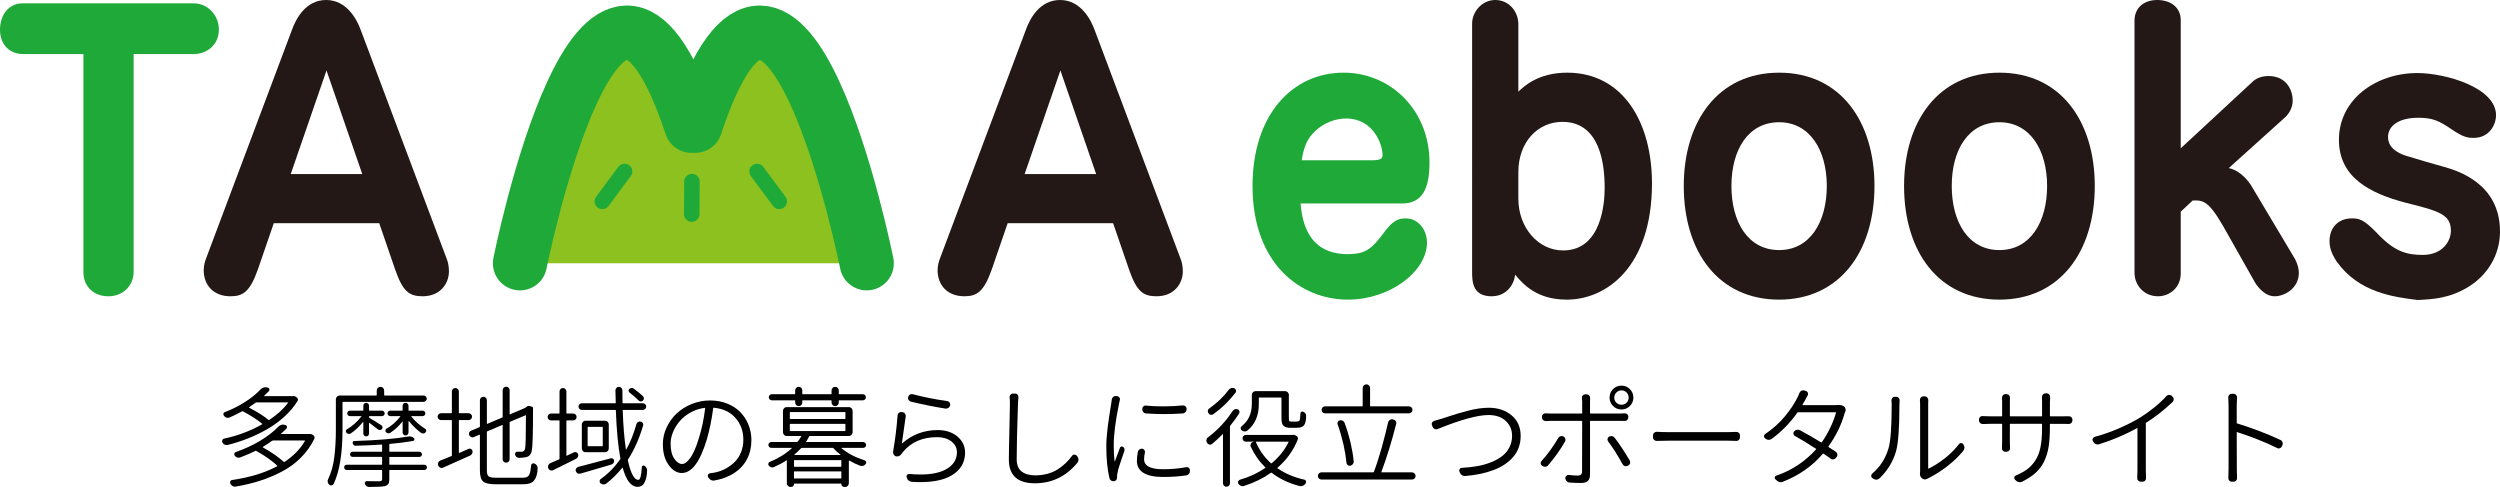 <?xml version="1.0" encoding="utf-8"?>
<!-- Generator: Adobe Illustrator 24.0.1, SVG Export Plug-In . SVG Version: 6.00 Build 0)  -->
<svg version="1.1" id="レイヤー_1" xmlns="http://www.w3.org/2000/svg" xmlns:xlink="http://www.w3.org/1999/xlink" x="0px"
	 y="0px" viewBox="0 0 350.525 68.275" style="enable-background:new 0 0 350.525 68.275;" xml:space="preserve">
<style type="text/css">
	.st0{fill:#1EA939;}
	.st1{fill:#231815;}
	.st2{fill:#8CC11F;stroke:#1EA939;stroke-width:7.594;stroke-linecap:round;stroke-linejoin:round;stroke-miterlimit:10;}
	.st3{fill:#8CC11F;stroke:#1EA939;stroke-width:2.173;stroke-linecap:round;stroke-linejoin:round;stroke-miterlimit:10;}
</style>
<g>
	<path class="st0" d="M182.352,28.53c0.203,1.986,0.709,7.106,6.634,7.106c2.229,0,3.241-0.574,4.862-2.769
		c1.468-2.038,2.228-2.247,3.292-2.247c1.671,0,2.937,1.568,2.937,3.396c0,4.024-5.166,7.995-11.091,7.995
		c-6.634,0-13.369-5.016-13.369-15.937c0-10.033,5.622-15.885,12.761-15.885c6.634,0,12.053,5.278,12.053,12.593
		c0,3.605-0.962,5.748-3.849,5.748H182.352z M192.48,22.468c1.266,0,1.368-0.366,1.368-0.731c0-1.463-1.266-5.121-5.115-5.121
		c-1.468,0-3.038,0.574-4.304,1.724c-1.165,1.149-1.57,2.09-1.925,4.128H192.48z"/>
	<path class="st1" d="M212.888,12.854c0.76-0.732,2.785-2.665,6.837-2.665c7.899,0,11.9,7.054,11.9,15.519
		c0,11.652-6.33,16.303-11.951,16.303c-4.254,0-6.127-2.194-7.242-3.501c-0.101,1.254-1.114,3.031-3.292,3.031
		c-2.734,0-2.734-2.142-2.734-3.501V3.292c0-1.62,1.367-3.292,3.241-3.292c1.975,0,3.241,1.672,3.241,3.396V12.854z M212.888,27.851
		c0,4.075,2.785,7.263,6.279,7.263c5.469,0,5.823-6.845,5.823-8.779c0-3.24-0.608-9.249-5.925-9.249
		c-3.444,0-6.178,2.822-6.178,7.054V27.851z"/>
	<path class="st1" d="M262.819,26.074c0,9.248-4.913,15.937-13.369,15.937c-8.457,0-13.369-6.636-13.369-15.937
		c0-9.092,4.811-15.885,13.369-15.885C258.058,10.189,262.819,17.034,262.819,26.074z M242.765,26.074
		c0,5.069,2.329,8.988,6.685,8.988c4.355,0,6.685-3.971,6.685-8.988s-2.38-8.935-6.685-8.935
		C245.145,17.139,242.765,20.953,242.765,26.074z"/>
	<path class="st1" d="M293.708,26.074c0,9.248-4.913,15.937-13.369,15.937c-8.457,0-13.369-6.636-13.369-15.937
		c0-9.092,4.811-15.885,13.369-15.885C288.947,10.189,293.708,17.034,293.708,26.074z M273.654,26.074
		c0,5.069,2.329,8.988,6.685,8.988c4.355,0,6.685-3.971,6.685-8.988s-2.38-8.935-6.685-8.935
		C276.034,17.139,273.654,20.953,273.654,26.074z"/>
	<path class="st1" d="M305.76,29.679v8.674c0,1.933-1.52,3.187-3.19,3.187c-2.026,0-3.292-1.62-3.292-3.292V2.926
		c0-1.933,1.417-2.926,3.19-2.926c1.823,0,3.292,0.993,3.292,2.822v17.975l9.976-9.248c0.608-0.627,1.468-0.889,2.329-0.889
		c2.481,0,3.393,1.933,3.393,3.449c0,1.097-0.608,1.881-0.962,2.247l-8.001,7.211c1.721,0.366,2.886,1.986,3.241,2.613l6.077,10.189
		c0.304,0.627,0.507,1.254,0.507,1.881c0,2.194-2.026,3.292-3.393,3.292c-1.469,0-2.582-1.515-2.988-2.352l-4.254-7.524
		c-2.076-3.605-2.886-3.605-4.254-3.553L305.76,29.679z"/>
	<path class="st1" d="M327.636,36.681c-0.81-1.202-1.013-2.09-1.013-2.874c0-1.933,1.266-3.187,3.14-3.187
		c0.962,0,1.621,0.105,3.444,1.986c2.481,2.665,4.203,3.135,6.482,3.135c2.734,0,3.95-1.881,3.95-3.396
		c0-2.299-1.721-2.769-6.33-3.919c-4.962-1.307-9.368-3.501-9.368-8.831c0-5.643,5.165-9.353,10.989-9.353
		c3.949,0,11.039,2.038,11.039,5.905c0,1.306-0.912,3.187-3.14,3.187c-0.76,0-1.417-0.052-3.089-1.202
		c-1.823-1.254-2.735-1.62-4.71-1.62c-2.481,0-4.203,0.993-4.203,2.717c0,1.829,2.076,2.508,2.886,2.717
		c1.671,0.523,3.342,0.993,5.013,1.463c1.824,0.522,7.799,2.299,7.799,9.039c0,3.449-1.874,6.113-4.203,7.629
		c-2.684,1.724-5.064,1.881-7.343,1.985C335.587,41.645,330.725,41.018,327.636,36.681z"/>
	<path class="st0" d="M3.241,7.576C1.317,7.576,0,6.218,0,4.18c0-2.142,1.266-3.71,3.14-3.71h24.054
		c1.924,0,3.494,1.672,3.494,3.658c0,2.299-1.823,3.449-3.494,3.449h-8.457v30.516c0,2.038-1.57,3.449-3.545,3.449
		c-2.076,0-3.494-1.411-3.494-3.344V7.576H3.241z"/>
	<path class="st1" d="M40.917,4.232C41.525,2.508,42.942,0,45.728,0c2.937,0,4.355,2.822,4.861,4.232l12.053,32.083
		c0.152,0.366,0.304,0.993,0.304,1.724c0,1.672-1.165,3.501-3.697,3.501c-1.874,0-2.785-0.679-3.849-3.762l-2.228-6.479H38.385
		l-2.228,6.479c-1.114,3.135-2.076,3.762-3.849,3.762c-2.38,0-3.747-1.568-3.747-3.658c0-0.68,0.203-1.306,0.304-1.568L40.917,4.232
		z M40.765,24.402h10.027L45.778,9.876L40.765,24.402z"/>
	<path class="st1" d="M143.816,4.232C144.423,2.508,145.842,0,148.627,0c2.937,0,4.355,2.822,4.862,4.232l12.052,32.083
		c0.152,0.366,0.304,0.993,0.304,1.724c0,1.672-1.165,3.501-3.697,3.501c-1.874,0-2.785-0.679-3.849-3.762l-2.228-6.479h-14.787
		l-2.228,6.479c-1.114,3.135-2.076,3.762-3.849,3.762c-2.38,0-3.747-1.568-3.747-3.658c0-0.68,0.203-1.306,0.304-1.568
		L143.816,4.232z M143.665,24.402h10.026l-5.013-14.526L143.665,24.402z"/>
	<g>
		<path class="st2" d="M72.906,36.917c0,0,11.444-57.375,24.033-19.289h0.554c12.589-38.086,24.033,19.289,24.033,19.289"/>
		<line class="st3" x1="106.148" y1="24.04" x2="109.259" y2="28.231"/>
		<line class="st3" x1="87.567" y1="24.04" x2="84.456" y2="28.231"/>
		<line class="st3" x1="97.017" y1="25.465" x2="96.987" y2="30.016"/>
	</g>
</g>
<g>
	<path d="M41.102,55.545c0.11-0.03,0.211-0.015,0.301,0.045l0.181,0.105c0.09,0.06,0.15,0.141,0.181,0.241
		c0.03,0.1,0.015,0.196-0.045,0.286c-0.472,0.773-1.081,1.499-1.828,2.182c-0.748,0.683-1.56,1.274-2.438,1.776
		c-0.878,0.502-1.781,0.936-2.708,1.302c-0.928,0.365-1.873,0.669-2.836,0.91c-0.141,0.03-0.278,0.012-0.414-0.053
		c-0.135-0.064-0.239-0.163-0.308-0.293c-0.03-0.06-0.045-0.12-0.045-0.181c0-0.051,0.01-0.105,0.03-0.166
		c0.05-0.111,0.13-0.175,0.241-0.196c1.946-0.421,3.726-1.093,5.342-2.016c0.04-0.021,0.04-0.045,0-0.075
		c-0.692-0.572-1.595-1.153-2.708-1.745c-0.04-0.021-0.075-0.021-0.105,0c-0.582,0.321-1.159,0.607-1.73,0.858
		c-0.09,0.04-0.181,0.06-0.271,0.06c-0.181,0-0.356-0.09-0.527-0.271c-0.081-0.081-0.111-0.178-0.09-0.293
		c0.02-0.116,0.085-0.194,0.196-0.234c1.073-0.421,2.039-0.91,2.897-1.468c0.858-0.555,1.562-1.13,2.114-1.722
		c0.2-0.201,0.426-0.301,0.677-0.301c0.07,0,0.14,0.005,0.211,0.015l0.105,0.03c0.12,0.021,0.198,0.088,0.233,0.202
		c0.035,0.116,0.012,0.219-0.068,0.309c-0.221,0.231-0.442,0.446-0.662,0.647c-0.01,0.01-0.015,0.021-0.015,0.03
		c0,0.01,0.01,0.015,0.03,0.015h4.018C41.077,55.545,41.092,55.545,41.102,55.545z M43.39,60.857c0.11-0.03,0.22-0.015,0.331,0.045
		l0.166,0.09c0.1,0.06,0.166,0.141,0.196,0.241c0.02,0.04,0.03,0.081,0.03,0.12c0,0.06-0.015,0.12-0.045,0.181
		c-0.472,0.973-1.098,1.851-1.881,2.633c-0.782,0.782-1.673,1.435-2.671,1.956c-0.999,0.521-2.029,0.953-3.092,1.294
		c-1.064,0.341-2.202,0.611-3.416,0.813c-0.04,0-0.075,0-0.105,0c-0.111,0-0.216-0.03-0.316-0.09
		c-0.12-0.081-0.216-0.19-0.286-0.331c-0.03-0.051-0.045-0.103-0.045-0.157c0-0.056,0.015-0.114,0.045-0.174
		c0.05-0.111,0.135-0.171,0.256-0.181c2.488-0.361,4.589-1.003,6.305-1.926c0.04-0.021,0.045-0.045,0.015-0.075
		c-0.782-0.732-1.771-1.424-2.964-2.077c-0.04-0.021-0.081-0.021-0.12,0c-0.612,0.321-1.319,0.627-2.122,0.918
		c-0.081,0.03-0.156,0.045-0.226,0.045c-0.191,0-0.367-0.096-0.527-0.286c-0.07-0.081-0.093-0.175-0.068-0.286
		c0.025-0.111,0.092-0.186,0.203-0.226c1.294-0.451,2.45-0.988,3.468-1.61c1.018-0.622,1.848-1.264,2.49-1.926
		c0.2-0.211,0.421-0.316,0.662-0.316c0.07,0,0.14,0.01,0.211,0.03l0.105,0.03c0.12,0.021,0.198,0.088,0.233,0.204
		c0.035,0.115,0.012,0.217-0.068,0.308c-0.231,0.231-0.482,0.466-0.752,0.707c-0.01,0.01-0.013,0.021-0.008,0.03
		c0.005,0.01,0.012,0.015,0.023,0.015h3.927C43.354,60.857,43.369,60.857,43.39,60.857z M40.38,56.478
		c0.03-0.04,0.02-0.06-0.03-0.06h-4.394c-0.051,0-0.09,0.015-0.12,0.045c-0.251,0.19-0.552,0.401-0.903,0.632
		c-0.021,0.01-0.028,0.023-0.023,0.037c0.005,0.016,0.012,0.029,0.023,0.038c1.144,0.581,2.046,1.149,2.708,1.7
		c0.03,0.03,0.065,0.036,0.105,0.015C38.86,58.154,39.738,57.351,40.38,56.478z M42.758,61.82c0.02-0.04,0.01-0.06-0.03-0.06h-4.424
		c-0.051,0-0.096,0.01-0.135,0.03c-0.401,0.291-0.843,0.581-1.324,0.873c-0.021,0.01-0.03,0.023-0.03,0.037
		c0,0.016,0.01,0.023,0.03,0.023c1.194,0.662,2.172,1.339,2.934,2.031c0.04,0.03,0.075,0.036,0.105,0.015
		C41.148,63.936,42.105,62.954,42.758,61.82z"/>
	<path d="M59.701,55.584c0.09,0.085,0.135,0.19,0.135,0.315c0,0.126-0.045,0.231-0.135,0.317c-0.09,0.085-0.196,0.127-0.316,0.127
		H48.099c-0.051,0-0.075,0.025-0.075,0.075v3.807c0,3.35-0.417,5.893-1.249,7.629c-0.051,0.111-0.138,0.175-0.263,0.196
		c-0.126,0.021-0.239-0.01-0.339-0.09c-0.111-0.09-0.181-0.201-0.211-0.331c-0.021-0.06-0.03-0.115-0.03-0.166
		c0-0.081,0.02-0.16,0.06-0.241c0.451-0.943,0.747-1.999,0.888-3.168c0.14-1.168,0.211-2.444,0.211-3.829v-4.243
		c0-0.141,0.053-0.264,0.158-0.368c0.105-0.107,0.228-0.159,0.369-0.159h5.131c0.05,0,0.075-0.025,0.075-0.075v-0.617
		c0-0.15,0.05-0.276,0.15-0.376c0.1-0.1,0.223-0.15,0.369-0.15c0.145,0,0.268,0.051,0.369,0.15c0.1,0.1,0.15,0.226,0.15,0.376v0.617
		c0,0.051,0.025,0.075,0.075,0.075h5.447C59.505,55.455,59.611,55.498,59.701,55.584z M54.645,64.062c-0.04,0-0.06,0.025-0.06,0.075
		v0.948c0,0.051,0.02,0.075,0.06,0.075h4.845c0.1,0,0.188,0.036,0.263,0.105s0.113,0.159,0.113,0.263
		c0,0.107-0.038,0.194-0.113,0.264c-0.075,0.07-0.163,0.105-0.263,0.105h-4.845c-0.04,0-0.06,0.025-0.06,0.075v1.219
		c0,0.301-0.048,0.521-0.143,0.662c-0.096,0.141-0.259,0.241-0.489,0.301c-0.321,0.081-1.053,0.12-2.197,0.12
		c-0.281,0-0.477-0.141-0.587-0.421c-0.04-0.09-0.033-0.178,0.023-0.263c0.055-0.086,0.133-0.129,0.233-0.129
		c0.491,0.01,0.893,0.015,1.204,0.015c0.271,0,0.471,0,0.602,0c0.13-0.01,0.22-0.037,0.271-0.083
		c0.05-0.044,0.075-0.118,0.075-0.217v-1.204c0-0.051-0.025-0.075-0.075-0.075h-4.89c-0.101,0-0.186-0.036-0.256-0.105
		c-0.07-0.07-0.105-0.157-0.105-0.264c0-0.104,0.035-0.193,0.105-0.263c0.07-0.07,0.155-0.105,0.256-0.105h4.89
		c0.05,0,0.075-0.025,0.075-0.075v-0.948c0-0.051-0.025-0.075-0.075-0.075h-4.063c-0.101,0-0.186-0.036-0.256-0.105
		c-0.07-0.07-0.105-0.156-0.105-0.256c0-0.1,0.035-0.186,0.105-0.256c0.07-0.07,0.155-0.105,0.256-0.105h4.063
		c0.05,0,0.075-0.021,0.075-0.06v-0.888c0-0.04-0.025-0.06-0.075-0.06c-1.174,0.081-2.383,0.135-3.626,0.166H49.86
		c-0.201,0-0.337-0.111-0.406-0.331c-0.021-0.081-0.01-0.156,0.03-0.226c0.04-0.07,0.105-0.105,0.196-0.105
		c3.21-0.1,5.733-0.311,7.569-0.632c0.06-0.01,0.12-0.015,0.181-0.015c0.22,0,0.421,0.081,0.602,0.241
		c0.07,0.06,0.092,0.135,0.068,0.226c-0.025,0.09-0.083,0.145-0.173,0.166c-0.953,0.171-2.046,0.311-3.28,0.421
		c-0.04,0-0.06,0.025-0.06,0.075v0.963c0,0.04,0.02,0.06,0.06,0.06h4.153c0.1,0,0.185,0.036,0.256,0.105
		c0.07,0.07,0.105,0.156,0.105,0.256c0,0.1-0.036,0.186-0.105,0.256c-0.07,0.07-0.156,0.105-0.256,0.105H54.645z M53.825,57.69
		c0.075,0.074,0.113,0.164,0.113,0.271c0,0.104-0.038,0.194-0.113,0.271c-0.075,0.074-0.168,0.112-0.278,0.112h-1.73
		c-0.051,0-0.075,0.025-0.075,0.075v0.075c0,0.051,0.02,0.085,0.06,0.105c0.592,0.341,1.153,0.687,1.685,1.038
		c0.08,0.06,0.128,0.142,0.143,0.249c0.015,0.104-0.013,0.197-0.083,0.278c-0.07,0.081-0.161,0.123-0.271,0.127
		c-0.111,0.005-0.211-0.027-0.301-0.097c-0.311-0.25-0.702-0.551-1.174-0.903c-0.04-0.021-0.06-0.01-0.06,0.03v1.46
		c0,0.111-0.038,0.205-0.113,0.286c-0.075,0.081-0.171,0.12-0.286,0.12c-0.116,0-0.211-0.04-0.286-0.12
		c-0.075-0.081-0.113-0.175-0.113-0.286v-1.61c0-0.01-0.005-0.018-0.015-0.023c-0.01-0.004-0.021-0.001-0.03,0.008
		c-0.532,0.672-1.109,1.213-1.73,1.625c-0.101,0.06-0.206,0.078-0.316,0.052c-0.111-0.025-0.206-0.082-0.286-0.172
		c-0.06-0.07-0.085-0.153-0.075-0.249c0.01-0.094,0.06-0.167,0.15-0.217c0.772-0.451,1.445-1.048,2.016-1.791
		c0.03-0.04,0.02-0.06-0.03-0.06h-1.55c-0.111,0-0.203-0.038-0.278-0.112c-0.075-0.077-0.113-0.167-0.113-0.271
		c0-0.107,0.038-0.197,0.113-0.271c0.075-0.077,0.168-0.114,0.278-0.114h1.791c0.05,0,0.075-0.021,0.075-0.06v-0.632
		c0-0.111,0.038-0.205,0.113-0.286c0.075-0.081,0.17-0.12,0.286-0.12c0.115,0,0.211,0.04,0.286,0.12
		c0.075,0.081,0.113,0.175,0.113,0.286v0.632c0,0.04,0.025,0.06,0.075,0.06h1.73C53.657,57.577,53.75,57.614,53.825,57.69z
		 M57.278,60.631c0,0.12-0.04,0.22-0.12,0.301c-0.081,0.081-0.179,0.12-0.293,0.12c-0.116,0-0.213-0.04-0.293-0.12
		c-0.081-0.081-0.12-0.181-0.12-0.301v-1.505c0-0.01-0.005-0.018-0.015-0.022c-0.01-0.005-0.015-0.003-0.015,0.007
		c-0.532,0.662-1.104,1.189-1.715,1.58c-0.101,0.06-0.206,0.078-0.316,0.052c-0.111-0.025-0.206-0.077-0.286-0.157
		c-0.06-0.07-0.083-0.153-0.068-0.248c0.015-0.096,0.062-0.168,0.143-0.219c0.762-0.442,1.409-1.014,1.941-1.715
		c0.03-0.04,0.025-0.06-0.015-0.06H54.72c-0.111,0-0.203-0.038-0.278-0.112c-0.075-0.077-0.113-0.167-0.113-0.271
		c0-0.107,0.038-0.197,0.113-0.271c0.075-0.077,0.168-0.114,0.278-0.114h1.67c0.04,0,0.06-0.021,0.06-0.06V56.9
		c0-0.12,0.04-0.22,0.12-0.301c0.08-0.081,0.178-0.12,0.293-0.12c0.115,0,0.213,0.04,0.293,0.12c0.08,0.081,0.12,0.181,0.12,0.301
		v0.617c0,0.04,0.02,0.06,0.06,0.06h1.926c0.1,0,0.188,0.037,0.263,0.114c0.075,0.074,0.113,0.164,0.113,0.271
		c0,0.104-0.038,0.194-0.113,0.271c-0.075,0.074-0.163,0.112-0.263,0.112H57.7c-0.051,0-0.06,0.021-0.03,0.06
		c0.542,0.672,1.189,1.243,1.941,1.715c0.09,0.051,0.14,0.126,0.15,0.226c0.01,0.1-0.021,0.19-0.09,0.271
		c-0.081,0.09-0.179,0.144-0.293,0.157c-0.116,0.016-0.224-0.007-0.324-0.067c-0.622-0.461-1.199-1.018-1.73-1.67
		c-0.01-0.01-0.021-0.012-0.03-0.008c-0.01,0.005-0.015,0.014-0.015,0.023V60.631z"/>
	<path d="M64.396,58.901c-0.04,0-0.06,0.025-0.06,0.075v4.484c0,0.04,0.02,0.055,0.06,0.045c0.491-0.22,0.927-0.412,1.309-0.572
		c0.11-0.051,0.22-0.048,0.331,0.007c0.11,0.056,0.181,0.144,0.211,0.264c0.03,0.141,0.015,0.271-0.045,0.391
		s-0.15,0.211-0.271,0.271c-1.294,0.581-2.563,1.149-3.807,1.7c-0.131,0.06-0.263,0.06-0.399,0s-0.228-0.156-0.278-0.286
		l-0.015-0.03c-0.051-0.13-0.045-0.264,0.015-0.398c0.06-0.137,0.155-0.228,0.286-0.279c0.361-0.13,0.882-0.341,1.565-0.632
		c0.04-0.021,0.06-0.051,0.06-0.09v-4.875c0-0.051-0.021-0.075-0.06-0.075h-1.46c-0.131,0-0.243-0.048-0.339-0.144
		c-0.096-0.094-0.143-0.208-0.143-0.338c0-0.13,0.047-0.243,0.143-0.338c0.095-0.096,0.208-0.144,0.339-0.144h1.46
		c0.04,0,0.06-0.025,0.06-0.075v-2.979c0-0.13,0.047-0.243,0.143-0.339c0.095-0.094,0.211-0.142,0.346-0.142s0.25,0.048,0.346,0.142
		c0.095,0.096,0.143,0.209,0.143,0.339v2.979c0,0.051,0.02,0.075,0.06,0.075h1.294c0.14,0,0.258,0.048,0.354,0.144
		c0.095,0.094,0.143,0.208,0.143,0.338c0,0.13-0.048,0.243-0.143,0.338c-0.096,0.096-0.213,0.144-0.354,0.144H64.396z
		 M69.497,66.981h3.837c0.401,0,0.677-0.112,0.828-0.339c0.15-0.224,0.25-0.689,0.301-1.391c0.01-0.111,0.065-0.193,0.166-0.248
		c0.1-0.056,0.205-0.059,0.316-0.008c0.14,0.06,0.25,0.15,0.331,0.271c0.07,0.111,0.105,0.22,0.105,0.331
		c0,0.792-0.186,1.405-0.557,1.836c-0.271,0.311-0.758,0.466-1.46,0.466h-3.882c-0.863,0-1.445-0.13-1.745-0.391
		c-0.301-0.261-0.451-0.782-0.451-1.565v-4.951c0-0.051-0.021-0.066-0.06-0.045l-0.782,0.331c-0.12,0.06-0.243,0.066-0.369,0.015
		c-0.126-0.051-0.218-0.135-0.278-0.256c-0.03-0.07-0.045-0.135-0.045-0.196c0-0.06,0.01-0.12,0.03-0.181
		c0.05-0.13,0.14-0.22,0.271-0.271l1.174-0.497c0.04-0.01,0.06-0.04,0.06-0.09v-3.687c0-0.13,0.047-0.243,0.143-0.339
		c0.095-0.094,0.211-0.142,0.346-0.142c0.135,0,0.25,0.048,0.346,0.142c0.095,0.096,0.143,0.209,0.143,0.339v3.28
		c0,0.04,0.02,0.051,0.06,0.03l2.092-0.888c0.04-0.01,0.06-0.04,0.06-0.09v-3.747c0-0.13,0.047-0.243,0.143-0.339
		c0.095-0.094,0.211-0.142,0.346-0.142s0.25,0.048,0.346,0.142c0.095,0.096,0.143,0.209,0.143,0.339v3.356
		c0,0.04,0.02,0.051,0.06,0.03l2.061-0.873c0.04-0.01,0.075-0.03,0.105-0.06l0.09-0.075c0.12-0.111,0.256-0.166,0.406-0.166
		c0.08,0,0.16,0.021,0.241,0.06l0.196,0.075c0.11,0.04,0.15,0.12,0.12,0.241c0,0.021,0,0.036,0,0.045
		c0,3.35-0.055,5.287-0.166,5.808c-0.09,0.551-0.371,0.873-0.843,0.963c-0.221,0.051-0.537,0.081-0.948,0.09
		c-0.131,0.01-0.248-0.03-0.354-0.12c-0.105-0.09-0.173-0.201-0.203-0.331c-0.03-0.1-0.013-0.196,0.053-0.286
		c0.065-0.09,0.153-0.13,0.263-0.12c0.17,0,0.371,0,0.602,0c0.261,0,0.421-0.145,0.482-0.436c0.08-0.352,0.12-1.896,0.12-4.635
		c0-0.051-0.021-0.066-0.06-0.045l-2.167,0.918c-0.04,0.021-0.06,0.051-0.06,0.09v5.146c0,0.141-0.048,0.259-0.143,0.354
		c-0.096,0.094-0.211,0.142-0.346,0.142s-0.251-0.048-0.346-0.142c-0.096-0.096-0.143-0.213-0.143-0.354v-4.74
		c0-0.051-0.021-0.066-0.06-0.045l-2.092,0.888c-0.04,0.021-0.06,0.051-0.06,0.09v5.372c0,0.421,0.077,0.699,0.233,0.836
		C68.651,66.913,68.985,66.981,69.497,66.981z"/>
	<path d="M80.481,63.415c0.11-0.051,0.223-0.051,0.339,0c0.115,0.051,0.193,0.135,0.233,0.256c0.04,0.13,0.032,0.259-0.023,0.383
		c-0.055,0.126-0.143,0.219-0.263,0.279c-0.542,0.271-1.616,0.803-3.22,1.595c-0.12,0.06-0.248,0.066-0.384,0.015
		c-0.135-0.051-0.228-0.141-0.278-0.271l-0.015-0.03c-0.051-0.141-0.048-0.278,0.008-0.414c0.055-0.134,0.153-0.233,0.293-0.293
		c0.01,0,0.416-0.175,1.219-0.527c0.04-0.021,0.06-0.055,0.06-0.105v-5.282c0-0.051-0.025-0.075-0.075-0.075h-1.113
		c-0.131,0-0.243-0.048-0.339-0.142c-0.096-0.096-0.143-0.209-0.143-0.339c0-0.13,0.047-0.243,0.143-0.339
		c0.095-0.094,0.208-0.142,0.339-0.142h1.113c0.05,0,0.075-0.025,0.075-0.075v-3.024c0-0.13,0.047-0.243,0.143-0.339
		c0.095-0.094,0.208-0.142,0.339-0.142c0.13,0,0.243,0.048,0.339,0.142c0.095,0.096,0.143,0.209,0.143,0.339v3.024
		c0,0.051,0.025,0.075,0.075,0.075h0.873c0.14,0,0.256,0.048,0.346,0.142c0.09,0.096,0.135,0.209,0.135,0.339
		c0,0.13-0.045,0.243-0.135,0.339c-0.09,0.094-0.206,0.142-0.346,0.142h-0.873c-0.051,0-0.075,0.025-0.075,0.075v4.845
		c0,0.04,0.02,0.051,0.06,0.03L80.481,63.415z M85.642,64.258c0.11-0.03,0.211-0.012,0.301,0.053
		c0.09,0.064,0.145,0.152,0.166,0.263c0.01,0.13-0.021,0.246-0.09,0.346c-0.07,0.1-0.166,0.171-0.286,0.211
		c-1.726,0.512-3.18,0.938-4.364,1.279c-0.141,0.04-0.271,0.025-0.391-0.045c-0.12-0.07-0.201-0.171-0.241-0.301
		c-0.021-0.051-0.03-0.096-0.03-0.135c0-0.081,0.025-0.16,0.075-0.241c0.07-0.12,0.17-0.196,0.301-0.226
		C81.544,65.351,83.064,64.95,85.642,64.258z M89.223,59.488c0.04-0.141,0.118-0.246,0.233-0.316c0.115-0.07,0.238-0.09,0.369-0.06
		c0.13,0.021,0.23,0.085,0.301,0.196c0.07,0.111,0.085,0.231,0.045,0.361c-0.542,1.826-1.249,3.416-2.122,4.77
		c-0.021,0.04-0.025,0.081-0.015,0.12c0.401,1.815,0.888,2.724,1.46,2.724c0.271,0,0.436-0.602,0.497-1.806
		c0.01-0.09,0.055-0.153,0.135-0.189c0.08-0.034,0.16-0.027,0.241,0.023c0.241,0.171,0.361,0.376,0.361,0.617
		c0,0.752-0.141,1.364-0.421,1.836c-0.191,0.331-0.497,0.497-0.918,0.497c-0.893,0-1.585-0.888-2.077-2.663
		c-0.01-0.01-0.021-0.018-0.03-0.022c-0.01-0.005-0.021-0.003-0.03,0.007c-0.722,0.882-1.48,1.631-2.272,2.242
		c-0.12,0.081-0.251,0.112-0.391,0.098c-0.141-0.016-0.271-0.068-0.391-0.159c-0.09-0.09-0.133-0.196-0.128-0.316
		c0.005-0.12,0.057-0.216,0.158-0.286c1.053-0.743,1.961-1.665,2.724-2.769c0.03-0.03,0.04-0.07,0.03-0.12
		c-0.321-1.706-0.532-3.948-0.632-6.726c0-0.051-0.021-0.075-0.06-0.075h-4.71c-0.131,0-0.241-0.045-0.331-0.135
		c-0.09-0.09-0.135-0.201-0.135-0.331c0-0.13,0.045-0.241,0.135-0.331c0.09-0.09,0.2-0.135,0.331-0.135h4.695
		c0.04,0,0.06-0.025,0.06-0.075c-0.021-0.572-0.036-1.149-0.045-1.73c0-0.141,0.047-0.259,0.143-0.353
		c0.095-0.096,0.211-0.144,0.346-0.144s0.25,0.048,0.346,0.144c0.095,0.094,0.143,0.212,0.143,0.353
		c0.01,0.713,0.015,1.289,0.015,1.73c0,0.051,0.025,0.075,0.075,0.075h2.769c0.13,0,0.243,0.045,0.339,0.135
		c0.095,0.09,0.143,0.201,0.143,0.331c0,0.13-0.048,0.241-0.143,0.331c-0.096,0.09-0.209,0.135-0.339,0.135h-2.754
		c-0.04,0-0.06,0.021-0.06,0.06c0.07,2.157,0.22,3.993,0.451,5.507c0,0.01,0.005,0.018,0.015,0.022
		c0.01,0.005,0.015,0.003,0.015-0.007C88.386,61.991,88.862,60.802,89.223,59.488z M81.579,59.533c0-0.15,0.05-0.278,0.15-0.384
		c0.1-0.104,0.226-0.157,0.376-0.157h2.724c0.15,0,0.276,0.053,0.376,0.157c0.1,0.107,0.15,0.234,0.15,0.384v3.34
		c0,0.141-0.051,0.264-0.15,0.368C85.105,63.348,84.98,63.4,84.83,63.4h-2.724c-0.15,0-0.276-0.052-0.376-0.159
		c-0.101-0.104-0.15-0.227-0.15-0.368V59.533z M84.453,62.557c0.04,0,0.06-0.025,0.06-0.075v-2.573c0-0.04-0.021-0.06-0.06-0.06
		h-2.001c-0.04,0-0.06,0.021-0.06,0.06v2.573c0,0.051,0.02,0.075,0.06,0.075H84.453z M90.156,55.56
		c0.08,0.081,0.12,0.181,0.12,0.301s-0.045,0.22-0.135,0.301c-0.081,0.09-0.181,0.133-0.301,0.127
		c-0.12-0.004-0.221-0.052-0.301-0.142c-0.361-0.361-0.788-0.732-1.279-1.113c-0.081-0.07-0.123-0.156-0.128-0.256
		c-0.005-0.1,0.027-0.186,0.098-0.256c0.09-0.07,0.196-0.111,0.316-0.12c0.12-0.01,0.226,0.021,0.316,0.09
		C89.383,54.874,89.815,55.229,90.156,55.56z"/>
	<path d="M100.163,67.372c-0.051,0.01-0.096,0.015-0.135,0.015c-0.111,0-0.221-0.025-0.331-0.075
		c-0.141-0.07-0.256-0.175-0.346-0.316l-0.075-0.12c-0.06-0.1-0.063-0.205-0.008-0.316c0.055-0.111,0.143-0.175,0.263-0.196
		c0.25-0.03,0.501-0.07,0.752-0.12c0.512-0.111,0.993-0.286,1.445-0.527s0.867-0.544,1.249-0.911
		c0.381-0.365,0.685-0.822,0.91-1.368c0.226-0.547,0.339-1.142,0.339-1.784c0-1.204-0.371-2.224-1.113-3.061
		c-0.743-0.839-1.756-1.312-3.04-1.423c-0.051-0.01-0.075,0.01-0.075,0.06c-0.211,1.595-0.507,3.049-0.888,4.364
		c-0.943,3.15-2.117,4.725-3.521,4.725c-0.683,0-1.294-0.373-1.836-1.122c-0.542-0.747-0.813-1.722-0.813-2.926
		c0-0.803,0.173-1.577,0.519-2.324c0.346-0.748,0.813-1.401,1.399-1.956c0.587-0.558,1.291-1.004,2.114-1.341
		c0.822-0.335,1.685-0.503,2.588-0.503c0.862,0,1.66,0.145,2.393,0.436c0.732,0.291,1.344,0.687,1.836,1.189
		c0.491,0.502,0.875,1.092,1.151,1.767c0.276,0.678,0.414,1.398,0.414,2.16c0,1.003-0.206,1.896-0.617,2.678
		c-0.412,0.782-1.006,1.429-1.783,1.941C102.176,66.831,101.246,67.182,100.163,67.372z M95.649,65.055
		c0.361,0,0.752-0.301,1.174-0.903c0.421-0.602,0.817-1.535,1.189-2.799c0.391-1.234,0.677-2.603,0.858-4.108
		c0-0.021-0.005-0.036-0.015-0.045c-0.01-0.01-0.025-0.015-0.045-0.015c-0.713,0.09-1.375,0.306-1.986,0.647
		c-0.612,0.341-1.119,0.747-1.52,1.219c-0.401,0.472-0.715,0.981-0.94,1.528c-0.226,0.546-0.339,1.085-0.339,1.617
		c0,0.912,0.17,1.617,0.512,2.115C94.876,64.806,95.247,65.055,95.649,65.055z"/>
	<path d="M121.312,62.091c0.085,0.081,0.128,0.178,0.128,0.294c0,0.115-0.043,0.212-0.128,0.293c-0.085,0.081-0.183,0.12-0.293,0.12
		h-3.024c-0.01,0-0.018,0.005-0.023,0.015c-0.005,0.01-0.003,0.021,0.008,0.03c0.882,0.732,1.966,1.3,3.25,1.7
		c0.11,0.04,0.181,0.111,0.211,0.211c0.01,0.04,0.015,0.075,0.015,0.105c0,0.07-0.025,0.135-0.075,0.196
		c-0.09,0.12-0.203,0.202-0.339,0.249c-0.135,0.044-0.274,0.047-0.414,0.007c-0.512-0.19-1.029-0.436-1.55-0.737
		c-0.04-0.021-0.06-0.005-0.06,0.045v3.13c0,0.141-0.051,0.264-0.15,0.368c-0.101,0.107-0.226,0.159-0.376,0.159h-0.105
		c-0.12,0-0.221-0.04-0.301-0.12c-0.081-0.081-0.12-0.175-0.12-0.286c0-0.04-0.015-0.06-0.045-0.06h-6.546
		c-0.03,0-0.045,0.021-0.045,0.06c0,0.111-0.04,0.205-0.12,0.286c-0.081,0.081-0.176,0.12-0.286,0.12h-0.09
		c-0.141,0-0.261-0.051-0.361-0.15c-0.101-0.1-0.15-0.216-0.15-0.346v-3.205c0-0.04-0.015-0.051-0.045-0.03
		c-0.542,0.352-1.134,0.668-1.776,0.948c-0.131,0.06-0.259,0.067-0.384,0.023c-0.126-0.047-0.233-0.119-0.324-0.219
		c-0.051-0.07-0.075-0.145-0.075-0.226c0-0.021,0.005-0.045,0.015-0.075c0.02-0.111,0.08-0.186,0.181-0.226
		c1.234-0.502,2.267-1.144,3.1-1.926c0.01,0,0.012-0.007,0.008-0.023c-0.005-0.014-0.013-0.022-0.023-0.022h-2.844
		c-0.111,0-0.209-0.04-0.293-0.12c-0.085-0.081-0.128-0.178-0.128-0.293c0-0.116,0.042-0.213,0.128-0.294
		c0.085-0.081,0.183-0.12,0.293-0.12h3.596c0.05,0,0.085-0.021,0.105-0.06c0.22-0.291,0.381-0.532,0.482-0.722
		c0.03-0.04,0.02-0.06-0.03-0.06h-2.001c-0.15,0-0.276-0.053-0.376-0.157c-0.101-0.107-0.15-0.234-0.15-0.384v-2.964
		c0-0.15,0.05-0.279,0.15-0.383c0.1-0.107,0.226-0.159,0.376-0.159h8.697c0.15,0,0.278,0.052,0.384,0.159
		c0.105,0.104,0.158,0.233,0.158,0.383v2.964c0,0.15-0.053,0.278-0.158,0.384c-0.105,0.104-0.233,0.157-0.384,0.157h-5.447
		c-0.051,0-0.085,0.021-0.105,0.06c-0.101,0.211-0.241,0.451-0.421,0.722c-0.021,0.04-0.01,0.06,0.03,0.06h7.96
		C121.128,61.971,121.226,62.01,121.312,62.091z M112.343,56.801c-0.096,0.096-0.213,0.144-0.354,0.144
		c-0.141,0-0.259-0.048-0.354-0.144c-0.096-0.094-0.143-0.212-0.143-0.353v-0.256c0-0.04-0.021-0.06-0.06-0.06h-3.205
		c-0.12,0-0.224-0.042-0.308-0.127c-0.085-0.086-0.128-0.189-0.128-0.309s0.042-0.22,0.128-0.301c0.085-0.081,0.188-0.12,0.308-0.12
		h3.205c0.04,0,0.06-0.025,0.06-0.075v-0.466c0-0.141,0.047-0.259,0.143-0.353c0.095-0.096,0.213-0.144,0.354-0.144
		c0.14,0,0.258,0.048,0.354,0.144c0.095,0.094,0.143,0.212,0.143,0.353v0.466c0,0.051,0.02,0.075,0.06,0.075h3.988
		c0.04,0,0.06-0.025,0.06-0.075v-0.466c0-0.141,0.05-0.259,0.15-0.353c0.1-0.096,0.218-0.144,0.354-0.144
		c0.135,0,0.253,0.048,0.354,0.144c0.1,0.094,0.15,0.212,0.15,0.353v0.466c0,0.051,0.02,0.075,0.06,0.075h3.31
		c0.12,0,0.223,0.04,0.308,0.12c0.085,0.081,0.128,0.181,0.128,0.301s-0.043,0.223-0.128,0.309
		c-0.085,0.085-0.188,0.127-0.308,0.127h-3.31c-0.04,0-0.06,0.021-0.06,0.06v0.256c0,0.141-0.051,0.259-0.15,0.353
		c-0.101,0.096-0.218,0.144-0.354,0.144c-0.135,0-0.254-0.048-0.354-0.144c-0.101-0.094-0.15-0.212-0.15-0.353v-0.256
		c0-0.04-0.021-0.06-0.06-0.06h-3.988c-0.04,0-0.06,0.021-0.06,0.06v0.256C112.486,56.589,112.439,56.707,112.343,56.801z
		 M110.816,57.772c-0.051,0-0.075,0.025-0.075,0.075v0.828c0,0.051,0.025,0.075,0.075,0.075h7.659c0.04,0,0.06-0.025,0.06-0.075
		v-0.828c0-0.051-0.021-0.075-0.06-0.075H110.816z M110.816,59.428c-0.051,0-0.075,0.025-0.075,0.075v0.858
		c0,0.051,0.025,0.075,0.075,0.075h7.659c0.04,0,0.06-0.025,0.06-0.075v-0.858c0-0.051-0.021-0.075-0.06-0.075H110.816z
		 M117.903,65.446c0.04,0,0.06-0.021,0.06-0.06v-0.813c0-0.04-0.021-0.06-0.06-0.06h-6.515c-0.04,0-0.06,0.021-0.06,0.06v0.813
		c0,0.04,0.02,0.06,0.06,0.06H117.903z M111.328,67.011c0,0.051,0.02,0.075,0.06,0.075h6.515c0.04,0,0.06-0.025,0.06-0.075v-0.843
		c0-0.051-0.021-0.075-0.06-0.075h-6.515c-0.04,0-0.06,0.025-0.06,0.075V67.011z M111.373,63.746c-0.01,0.01-0.013,0.021-0.008,0.03
		c0.005,0.01,0.012,0.015,0.023,0.015h6.44c0.01,0,0.015-0.005,0.015-0.015s0-0.021,0-0.03c-0.412-0.311-0.737-0.607-0.978-0.888
		c-0.03-0.04-0.066-0.06-0.105-0.06h-4.349c-0.04,0-0.075,0.021-0.105,0.06C111.995,63.189,111.683,63.485,111.373,63.746z"/>
	<path d="M125.848,58.239c0.01-0.15,0.075-0.271,0.196-0.361c0.09-0.07,0.19-0.105,0.301-0.105c0.02,0,0.045,0,0.075,0l0.12,0.015
		c0.15,0.021,0.268,0.088,0.354,0.204c0.085,0.115,0.118,0.248,0.098,0.398c-0.06,0.371-0.153,1.018-0.278,1.941
		c-0.126,0.923-0.213,1.529-0.263,1.821c0,0.01,0.005,0.018,0.015,0.023c0.01,0.004,0.02,0.001,0.03-0.008
		c1.404-1.243,3.059-1.866,4.966-1.866c1.133,0,2.059,0.301,2.776,0.903c0.717,0.602,1.076,1.354,1.076,2.257
		c0,1.375-0.627,2.438-1.881,3.19c-1.044,0.632-2.518,0.948-4.424,0.948c-0.371,0-0.763-0.015-1.174-0.045
		c-0.161-0.01-0.304-0.066-0.429-0.166c-0.126-0.1-0.209-0.226-0.248-0.376l-0.03-0.105c-0.04-0.12-0.021-0.228,0.06-0.324
		c0.08-0.094,0.185-0.137,0.316-0.127c0.562,0.051,1.088,0.075,1.58,0.075c1.394,0,2.518-0.211,3.371-0.632
		c1.144-0.572,1.715-1.399,1.715-2.483c0-0.622-0.261-1.131-0.782-1.528c-0.522-0.395-1.184-0.594-1.986-0.594
		c-2.046,0-3.641,0.687-4.785,2.061c-0.081,0.09-0.15,0.186-0.211,0.286c-0.09,0.13-0.203,0.228-0.339,0.293
		c-0.135,0.066-0.274,0.083-0.414,0.053h-0.015c-0.15-0.04-0.261-0.126-0.331-0.256c-0.06-0.09-0.09-0.19-0.09-0.301
		c0-0.03,0-0.066,0-0.105C125.507,61.709,125.718,60.014,125.848,58.239z M127.714,56.313c-0.141-0.04-0.248-0.123-0.324-0.248
		c-0.075-0.126-0.093-0.259-0.053-0.399v-0.015c0.04-0.141,0.12-0.25,0.241-0.331c0.09-0.04,0.181-0.06,0.271-0.06
		c0.04,0,0.085,0.005,0.135,0.015c1.525,0.401,3.135,0.722,4.83,0.963c0.14,0.021,0.25,0.088,0.331,0.202
		c0.08,0.116,0.105,0.243,0.075,0.384l-0.015,0.015c-0.03,0.15-0.108,0.268-0.233,0.353c-0.126,0.086-0.263,0.119-0.414,0.098
		C130.944,57.03,129.329,56.704,127.714,56.313z"/>
	<path d="M141.558,55.696c-0.01-0.13,0.03-0.249,0.12-0.353c0.09-0.107,0.2-0.159,0.331-0.159h0.331c0.14,0,0.256,0.055,0.346,0.166
		c0.09,0.111,0.125,0.235,0.105,0.376c-0.021,0.19-0.04,0.491-0.06,0.903c-0.12,3.481-0.181,6.059-0.181,7.734
		c0,0.803,0.23,1.384,0.692,1.745c0.461,0.361,1.088,0.542,1.881,0.542c0.622,0,1.201-0.073,1.738-0.219
		c0.536-0.145,1.016-0.353,1.437-0.624c0.421-0.271,0.79-0.557,1.106-0.858c0.316-0.301,0.619-0.647,0.91-1.038
		c0.08-0.111,0.188-0.166,0.324-0.166s0.243,0.051,0.324,0.15l0.105,0.12c0.1,0.13,0.15,0.276,0.15,0.436
		c0,0.15-0.045,0.286-0.135,0.406c-1.585,1.936-3.581,2.904-5.989,2.904c-2.428,0-3.641-1.113-3.641-3.34
		c0-0.822,0.025-2.202,0.075-4.138c0.05-1.936,0.075-3.154,0.075-3.656C141.603,56.277,141.588,55.967,141.558,55.696z"/>
	<path d="M155.883,56.012c0.02-0.141,0.085-0.261,0.196-0.361c0.09-0.081,0.2-0.12,0.331-0.12c0.01,0,0.025,0,0.045,0l0.181,0.015
		c0.13,0.01,0.235,0.072,0.316,0.189c0.08,0.115,0.1,0.238,0.06,0.368c-0.04,0.15-0.075,0.301-0.105,0.451
		c-0.502,2.438-0.752,4.403-0.752,5.898c0,0.792,0.04,1.535,0.12,2.227c0.01,0.01,0.017,0.015,0.023,0.015
		c0.005,0,0.012-0.005,0.023-0.015c0.271-0.762,0.506-1.394,0.707-1.896c0.03-0.09,0.092-0.148,0.188-0.174
		c0.095-0.025,0.178-0.007,0.248,0.053c0.14,0.1,0.211,0.226,0.211,0.376c0,0.06-0.01,0.126-0.03,0.196
		c-0.15,0.442-0.278,0.815-0.384,1.12c-0.105,0.306-0.218,0.65-0.339,1.031s-0.196,0.672-0.226,0.873
		c-0.051,0.19-0.075,0.367-0.075,0.527c0,0.04,0,0.085,0,0.135c0,0.01,0.005,0.015,0.015,0.015c0,0.141-0.043,0.264-0.128,0.368
		c-0.085,0.107-0.198,0.164-0.339,0.174c-0.01,0-0.025,0-0.045,0c-0.131,0-0.246-0.036-0.346-0.105
		c-0.12-0.09-0.196-0.205-0.226-0.346c-0.291-1.264-0.436-2.733-0.436-4.409c0-0.421,0.017-0.867,0.053-1.339
		c0.035-0.472,0.085-0.953,0.15-1.445c0.065-0.491,0.122-0.908,0.173-1.249c0.05-0.341,0.113-0.747,0.188-1.219
		c0.075-0.472,0.122-0.767,0.143-0.888C155.852,56.288,155.872,56.132,155.883,56.012z M159.539,63.355
		c0.03-0.141,0.103-0.253,0.218-0.338c0.115-0.086,0.243-0.123,0.384-0.114c0.13,0.021,0.233,0.083,0.308,0.187
		c0.075,0.107,0.103,0.224,0.083,0.354c-0.081,0.341-0.12,0.652-0.12,0.933c0,0.943,0.882,1.414,2.648,1.414
		c1.153,0,2.237-0.096,3.25-0.286c0.13-0.03,0.25-0.003,0.361,0.082c0.11,0.086,0.166,0.198,0.166,0.339v0.105
		c0.01,0.15-0.033,0.286-0.128,0.406c-0.096,0.12-0.218,0.19-0.369,0.211c-0.953,0.15-2.042,0.226-3.265,0.226
		c-1.244,0-2.167-0.196-2.769-0.587c-0.602-0.391-0.903-0.948-0.903-1.67C159.404,64.267,159.449,63.846,159.539,63.355z
		 M160.683,57.968c-0.15-0.01-0.276-0.073-0.376-0.187c-0.101-0.116-0.15-0.249-0.15-0.399v-0.06c0-0.13,0.053-0.243,0.158-0.339
		c0.105-0.094,0.228-0.133,0.369-0.112c0.712,0.07,1.499,0.105,2.362,0.105c0.08,0,0.16,0,0.241,0c0.953-0.01,1.8-0.055,2.543-0.135
		c0.14-0.01,0.265,0.03,0.376,0.12c0.11,0.09,0.166,0.205,0.166,0.346v0.075c0,0.15-0.053,0.283-0.158,0.399
		c-0.105,0.115-0.233,0.178-0.384,0.187c-0.853,0.06-1.708,0.09-2.566,0.09C162.405,58.058,161.545,58.028,160.683,57.968z"/>
	<path d="M172.811,57.637c0.08-0.12,0.185-0.205,0.316-0.256c0.07-0.021,0.135-0.03,0.196-0.03c0.07,0,0.14,0.01,0.211,0.03
		c0.12,0.051,0.2,0.135,0.241,0.256c0.04,0.12,0.025,0.235-0.045,0.346c-0.341,0.542-0.752,1.108-1.234,1.7
		c-0.03,0.04-0.045,0.081-0.045,0.12v7.945c0,0.141-0.048,0.259-0.143,0.354c-0.096,0.094-0.211,0.142-0.346,0.142
		c-0.135,0-0.251-0.048-0.346-0.142c-0.096-0.096-0.143-0.213-0.143-0.354v-6.846c0-0.021-0.008-0.03-0.023-0.03
		s-0.028,0.005-0.038,0.015c-0.482,0.491-0.968,0.943-1.46,1.354c-0.111,0.09-0.233,0.123-0.369,0.097
		c-0.135-0.025-0.243-0.097-0.324-0.217c-0.01-0.021-0.015-0.036-0.015-0.045c-0.07-0.09-0.105-0.19-0.105-0.301
		c0-0.03,0.005-0.06,0.015-0.09c0.02-0.15,0.085-0.265,0.196-0.346C170.764,60.265,171.917,59.031,172.811,57.637z M172.269,54.673
		c0.09-0.13,0.205-0.216,0.346-0.256c0.07-0.021,0.135-0.03,0.196-0.03c0.08,0,0.16,0.015,0.241,0.045
		c0.12,0.051,0.2,0.138,0.241,0.263c0.04,0.126,0.02,0.243-0.06,0.354c-0.873,1.153-1.916,2.167-3.13,3.04
		c-0.111,0.07-0.231,0.093-0.361,0.067c-0.131-0.025-0.231-0.097-0.301-0.217c-0.081-0.1-0.111-0.218-0.09-0.354
		c0.02-0.134,0.085-0.238,0.196-0.308C170.668,56.473,171.577,55.606,172.269,54.673z M181.238,60.977
		c0.04-0.01,0.079-0.015,0.12-0.015c0.079,0,0.155,0.021,0.226,0.06l0.181,0.09c0.09,0.04,0.155,0.112,0.196,0.219
		c0.04,0.104,0.04,0.202,0,0.293c-0.602,1.525-1.55,2.844-2.844,3.957c-0.041,0.03-0.041,0.055,0,0.075
		c1.093,0.752,2.347,1.284,3.762,1.595c0.12,0.03,0.196,0.1,0.226,0.211c0.019,0.04,0.03,0.081,0.03,0.12
		c0,0.06-0.026,0.126-0.075,0.196c-0.011,0.01-0.021,0.025-0.03,0.045c-0.09,0.13-0.211,0.226-0.361,0.286
		c-0.09,0.04-0.181,0.06-0.271,0.06c-0.06,0-0.116-0.005-0.166-0.015c-1.516-0.391-2.825-1.014-3.927-1.866
		c-0.041-0.021-0.075-0.021-0.105,0c-1.113,0.782-2.378,1.399-3.793,1.851c-0.06,0.021-0.12,0.03-0.181,0.03
		c-0.081,0-0.161-0.021-0.241-0.06c-0.141-0.051-0.256-0.141-0.346-0.271c-0.04-0.07-0.06-0.141-0.06-0.211
		c0-0.04,0.01-0.085,0.03-0.135c0.04-0.111,0.115-0.186,0.226-0.226c1.304-0.371,2.492-0.923,3.567-1.655
		c0.04-0.021,0.045-0.045,0.015-0.075c-0.843-0.813-1.526-1.781-2.047-2.904c-0.06-0.13-0.06-0.261,0-0.391
		c0.06-0.13,0.155-0.216,0.286-0.256l0.166-0.045c0.01,0,0.015-0.003,0.015-0.007c0-0.005-0.005-0.008-0.015-0.008h-1.144
		c-0.131,0-0.241-0.045-0.331-0.135c-0.09-0.09-0.135-0.201-0.135-0.331c0-0.13,0.045-0.243,0.135-0.338
		c0.09-0.096,0.2-0.144,0.331-0.144h6.516C181.212,60.977,181.227,60.977,181.238,60.977z M176.572,55.741
		c-0.051,0-0.075,0.025-0.075,0.075v0.858c0,1.605-0.537,2.838-1.61,3.702c-0.12,0.09-0.254,0.13-0.399,0.12
		c-0.146-0.01-0.278-0.066-0.399-0.166c-0.09-0.07-0.135-0.166-0.135-0.286s0.045-0.216,0.135-0.286
		c0.953-0.743,1.429-1.776,1.429-3.1v-1.294c0-0.141,0.053-0.263,0.158-0.369c0.105-0.104,0.228-0.157,0.369-0.157h4.139
		c0.14,0,0.263,0.053,0.368,0.157c0.105,0.107,0.159,0.228,0.159,0.369v3.16c0,0.25,0.015,0.412,0.045,0.482
		c0.019,0.04,0.055,0.066,0.105,0.075c0.07,0.021,0.155,0.03,0.256,0.03h0.587c0.17,0,0.295-0.021,0.376-0.06
		c0.109-0.04,0.175-0.145,0.196-0.316c0.019-0.13,0.04-0.391,0.06-0.782c0-0.1,0.042-0.172,0.127-0.219
		c0.085-0.044,0.174-0.047,0.264-0.007c0.271,0.13,0.406,0.321,0.406,0.572c0,0.451-0.051,0.803-0.15,1.053
		c-0.09,0.25-0.241,0.416-0.451,0.497c-0.192,0.09-0.447,0.135-0.767,0.135h-0.873c-0.372,0-0.668-0.081-0.888-0.241
		c-0.12-0.1-0.207-0.238-0.256-0.414c-0.051-0.175-0.075-0.464-0.075-0.865v-2.648c0-0.051-0.021-0.075-0.06-0.075H176.572z
		 M180.666,61.986c0.019-0.04,0.004-0.06-0.045-0.06h-4.5c-0.04,0-0.051,0.021-0.03,0.06c0.482,1.144,1.184,2.131,2.107,2.964
		c0.03,0.03,0.064,0.03,0.105,0C179.346,64.077,180.134,63.089,180.666,61.986z"/>
	<path d="M193.68,66.169c-0.019,0.04-0.005,0.06,0.047,0.06h4.243c0.14,0,0.26,0.051,0.361,0.15c0.098,0.1,0.15,0.219,0.15,0.353
		c0,0.137-0.052,0.254-0.15,0.354c-0.101,0.1-0.222,0.15-0.361,0.15h-12.7c-0.131,0-0.246-0.051-0.347-0.15
		c-0.1-0.1-0.149-0.217-0.149-0.354c0-0.134,0.049-0.253,0.149-0.353c0.101-0.1,0.216-0.15,0.347-0.15h7.253
		c0.049,0,0.085-0.021,0.104-0.06c0.361-0.933,0.739-2.101,1.13-3.506c0.339-1.234,0.632-2.383,0.873-3.446
		c0.038-0.15,0.12-0.265,0.241-0.346c0.09-0.06,0.186-0.09,0.285-0.09c0.041,0,0.082,0.005,0.12,0.015l0.09,0.03
		c0.15,0.03,0.265,0.105,0.339,0.226c0.077,0.12,0.093,0.25,0.052,0.391C195.125,61.931,194.433,64.173,193.68,66.169z
		 M197.549,56.975c0.14,0,0.257,0.048,0.353,0.144c0.096,0.094,0.142,0.211,0.142,0.345c0,0.137-0.047,0.252-0.142,0.347
		c-0.096,0.094-0.213,0.142-0.353,0.142h-11.767c-0.131,0-0.243-0.048-0.339-0.142c-0.096-0.096-0.142-0.211-0.142-0.347
		c0-0.134,0.047-0.25,0.142-0.345c0.096-0.096,0.208-0.144,0.339-0.144h5.206c0.049,0,0.074-0.025,0.074-0.075v-2.498
		c0-0.141,0.052-0.261,0.15-0.361c0.101-0.1,0.224-0.15,0.369-0.15s0.268,0.051,0.369,0.15c0.098,0.1,0.15,0.22,0.15,0.361V56.9
		c0,0.051,0.019,0.075,0.06,0.075H197.549z M189.798,64.664c0.022,0.141-0.014,0.274-0.104,0.399
		c-0.09,0.124-0.211,0.202-0.361,0.233c-0.131,0.03-0.249,0.005-0.353-0.075c-0.107-0.081-0.17-0.186-0.189-0.316
		c-0.071-0.762-0.211-1.625-0.421-2.588c-0.233-1.003-0.503-1.936-0.813-2.799c-0.052-0.13-0.047-0.253,0.014-0.369
		c0.06-0.115,0.156-0.187,0.287-0.217c0.14-0.03,0.274-0.012,0.399,0.053c0.123,0.064,0.211,0.163,0.263,0.293
		c0.32,0.863,0.602,1.796,0.843,2.799C189.582,63.029,189.73,63.891,189.798,64.664z"/>
	<path d="M201.582,60.15c-0.141,0.06-0.279,0.06-0.413,0c-0.137-0.06-0.234-0.156-0.294-0.286l-0.105-0.256
		c-0.021-0.051-0.03-0.105-0.03-0.166c0-0.07,0.021-0.135,0.06-0.196c0.06-0.12,0.16-0.201,0.301-0.241
		c0.12-0.03,0.487-0.135,1.098-0.316c0.09-0.03,0.404-0.133,0.94-0.308c0.538-0.176,0.981-0.317,1.332-0.421
		c0.352-0.107,0.798-0.228,1.339-0.369c0.542-0.141,1.059-0.246,1.55-0.316s0.948-0.105,1.369-0.105
		c1.284,0,2.353,0.353,3.205,1.062c0.852,0.706,1.279,1.672,1.279,2.896c0,0.581-0.093,1.123-0.278,1.625
		c-0.186,0.502-0.447,0.945-0.782,1.331c-0.337,0.387-0.739,0.736-1.204,1.046c-0.468,0.311-0.992,0.575-1.573,0.789
		c-0.581,0.216-1.198,0.391-1.851,0.528c-0.652,0.134-1.349,0.233-2.092,0.293c-0.021,0-0.04,0-0.06,0
		c-0.13,0-0.256-0.036-0.376-0.105c-0.141-0.09-0.241-0.205-0.301-0.346l-0.06-0.166c-0.051-0.12-0.042-0.235,0.023-0.346
		c0.064-0.111,0.163-0.171,0.293-0.181c0.782-0.04,1.513-0.12,2.189-0.241c0.678-0.12,1.317-0.301,1.919-0.542
		c0.602-0.241,1.119-0.527,1.55-0.858c0.431-0.331,0.773-0.74,1.023-1.227c0.25-0.486,0.376-1.025,0.376-1.617
		c0-0.843-0.295-1.54-0.888-2.092s-1.394-0.828-2.408-0.828C207.17,58.194,204.792,58.846,201.582,60.15z"/>
	<path d="M218.468,61.429c0.07-0.13,0.175-0.217,0.316-0.264c0.141-0.044,0.276-0.037,0.406,0.023h0.015
		c0.13,0.07,0.217,0.175,0.264,0.316c0.044,0.141,0.031,0.276-0.038,0.406c-0.632,1.113-1.42,2.222-2.362,3.325
		c-0.1,0.12-0.228,0.189-0.384,0.202c-0.155,0.016-0.293-0.016-0.413-0.097l-0.06-0.045c-0.13-0.09-0.196-0.216-0.196-0.376
		c0-0.111,0.045-0.211,0.135-0.301c0.401-0.431,0.815-0.94,1.242-1.528C217.818,62.505,218.176,61.95,218.468,61.429z
		 M227.105,59.006h-4.108c-0.04,0-0.06,0.025-0.06,0.075v7.448c0,0.412-0.1,0.713-0.301,0.903c-0.201,0.19-0.521,0.286-0.963,0.286
		c-0.482,0-1.018-0.021-1.61-0.06c-0.15-0.01-0.28-0.07-0.391-0.181c-0.111-0.111-0.175-0.246-0.196-0.406v-0.03
		c-0.01-0.13,0.036-0.241,0.135-0.331c0.1-0.09,0.216-0.13,0.346-0.12c0.472,0.06,0.893,0.09,1.264,0.09
		c0.401,0,0.602-0.196,0.602-0.587c0.01-0.592,0.015-2.91,0.015-6.952v-0.06c0-0.051-0.021-0.075-0.06-0.075h-4.288
		c-0.28,0-0.532,0.01-0.752,0.03c-0.15,0-0.278-0.048-0.384-0.142c-0.104-0.096-0.157-0.213-0.157-0.354v-0.105
		c0-0.141,0.053-0.259,0.157-0.353c0.107-0.096,0.228-0.138,0.369-0.129c0.25,0.021,0.502,0.03,0.752,0.03h4.304
		c0.04,0,0.06-0.025,0.06-0.075v-1.58c0-0.141-0.01-0.311-0.03-0.512c-0.021-0.141,0.018-0.263,0.112-0.369
		c0.096-0.104,0.209-0.157,0.339-0.157h0.211c0.141,0,0.259,0.053,0.353,0.157c0.096,0.107,0.138,0.228,0.129,0.369
		c-0.01,0.211-0.015,0.382-0.015,0.512v1.58c0,0.051,0.021,0.075,0.06,0.075h4.093c0.201,0,0.431-0.01,0.692-0.03
		c0.141-0.01,0.264,0.033,0.368,0.129c0.107,0.094,0.159,0.212,0.159,0.353v0.075c0,0.141-0.052,0.264-0.159,0.368
		c-0.104,0.107-0.227,0.153-0.368,0.144C227.511,59.012,227.285,59.006,227.105,59.006z M225.48,61.895
		c-0.06-0.09-0.09-0.181-0.09-0.271c0-0.03,0-0.066,0-0.105c0.03-0.13,0.105-0.231,0.226-0.301c0.09-0.051,0.19-0.075,0.301-0.075
		c0.04,0,0.081,0.005,0.12,0.015c0.15,0.03,0.271,0.105,0.361,0.226c0.683,0.893,1.379,1.947,2.092,3.16
		c0.051,0.081,0.075,0.166,0.075,0.256c0,0.051-0.005,0.1-0.015,0.15c-0.04,0.141-0.126,0.246-0.256,0.316l-0.09,0.045
		c-0.081,0.04-0.16,0.06-0.241,0.06c-0.051,0-0.1-0.01-0.15-0.03c-0.141-0.04-0.246-0.126-0.316-0.256
		C226.824,63.851,226.151,62.789,225.48,61.895z M228.528,56.922c-0.327,0.327-0.721,0.49-1.182,0.49
		c-0.461,0-0.855-0.163-1.182-0.49c-0.326-0.326-0.488-0.72-0.488-1.181s0.163-0.855,0.488-1.181c0.327-0.327,0.721-0.49,1.182-0.49
		c0.461,0,0.855,0.163,1.182,0.49c0.326,0.326,0.488,0.72,0.488,1.181S228.853,56.596,228.528,56.922z M227.346,54.733
		c-0.28,0-0.52,0.1-0.714,0.301c-0.197,0.201-0.294,0.436-0.294,0.707c0,0.291,0.097,0.532,0.294,0.722
		c0.194,0.19,0.434,0.286,0.714,0.286s0.52-0.096,0.714-0.286c0.197-0.19,0.294-0.431,0.294-0.722c0-0.28-0.097-0.518-0.294-0.715
		C227.865,54.831,227.626,54.733,227.346,54.733z"/>
	<path d="M232.311,61.82c-0.01,0-0.021,0-0.03,0c-0.13,0-0.246-0.045-0.346-0.135c-0.111-0.1-0.166-0.226-0.166-0.376v-0.271
		c0-0.141,0.055-0.261,0.166-0.361c0.1-0.09,0.216-0.135,0.346-0.135c0.01,0,0.021,0,0.03,0c0.451,0.03,0.968,0.045,1.55,0.045
		h8.472c0.382,0,0.747-0.01,1.098-0.03c0.141-0.01,0.264,0.033,0.368,0.127c0.107,0.096,0.159,0.213,0.159,0.354v0.271
		c0,0.15-0.052,0.276-0.159,0.376c-0.104,0.1-0.227,0.145-0.368,0.135c-0.401-0.021-0.762-0.03-1.083-0.03h-8.487
		C233.329,61.79,232.813,61.8,232.311,61.82z"/>
	<path d="M257.515,56.794c0.09-0.01,0.175-0.015,0.256-0.015c0.291,0,0.532,0.055,0.722,0.166c0.13,0.081,0.216,0.19,0.256,0.331
		c0.021,0.07,0.03,0.13,0.03,0.181c0,0.09-0.015,0.175-0.045,0.256c-0.04,0.09-0.081,0.186-0.12,0.286
		c-0.431,1.565-1.179,3.094-2.242,4.589c-0.021,0.04-0.01,0.075,0.03,0.105c0.352,0.22,0.683,0.436,0.993,0.647
		c0.12,0.081,0.193,0.193,0.217,0.339c0.026,0.145-0.007,0.278-0.097,0.398l-0.105,0.135c-0.09,0.111-0.208,0.175-0.353,0.196
		c-0.146,0.021-0.274-0.015-0.384-0.105c-0.341-0.25-0.677-0.482-1.008-0.692c-0.03-0.021-0.06-0.015-0.09,0.015
		c-1.435,1.695-3.29,3-5.567,3.912c-0.111,0.051-0.22,0.075-0.331,0.075c-0.201,0-0.386-0.081-0.557-0.241l-0.181-0.166
		c-0.06-0.051-0.096-0.111-0.105-0.181s0.005-0.138,0.045-0.204c0.04-0.064,0.096-0.107,0.166-0.127
		c2.176-0.743,4.038-1.971,5.583-3.687c0.03-0.03,0.025-0.06-0.015-0.09c-0.973-0.632-1.951-1.228-2.934-1.791
		c-0.12-0.06-0.193-0.157-0.217-0.294c-0.026-0.134,0.007-0.253,0.097-0.353c0.111-0.12,0.243-0.196,0.398-0.226
		c0.156-0.03,0.3-0.005,0.43,0.075c0.873,0.461,1.856,1.029,2.949,1.7c0.04,0.021,0.075,0.01,0.105-0.03
		c0.451-0.642,0.852-1.334,1.204-2.077c0.352-0.743,0.611-1.429,0.782-2.061c0.01-0.04-0.005-0.06-0.045-0.06h-5.251
		c-0.051,0-0.09,0.015-0.12,0.045c-1.014,1.445-2.212,2.673-3.596,3.687c-0.13,0.1-0.276,0.148-0.436,0.142
		c-0.16-0.004-0.301-0.057-0.421-0.157l-0.09-0.06c-0.09-0.07-0.135-0.166-0.135-0.286c0-0.141,0.055-0.246,0.166-0.316
		c1.083-0.732,2.009-1.565,2.776-2.498c0.769-0.933,1.347-1.806,1.739-2.618c0.09-0.15,0.186-0.367,0.286-0.647
		c0.051-0.13,0.141-0.231,0.271-0.301c0.081-0.04,0.16-0.06,0.241-0.06c0.051,0,0.105,0.005,0.166,0.015l0.226,0.075
		c0.13,0.04,0.22,0.126,0.271,0.256c0.051,0.13,0.04,0.256-0.03,0.376c-0.051,0.081-0.115,0.198-0.196,0.353
		c-0.081,0.156-0.135,0.264-0.166,0.324c-0.07,0.141-0.19,0.346-0.361,0.617c-0.021,0.04-0.005,0.06,0.045,0.06h4.334
		C257.244,56.809,257.385,56.804,257.515,56.794z"/>
	<path d="M263.519,67.072c-0.12,0.111-0.256,0.171-0.406,0.181c-0.021,0-0.036,0-0.045,0c-0.141,0-0.271-0.04-0.391-0.12
		l-0.15-0.105c-0.111-0.07-0.166-0.175-0.166-0.316c0-0.12,0.051-0.226,0.15-0.316c1.083-0.912,1.836-2.071,2.257-3.476
		c0.311-0.953,0.466-3.024,0.466-6.214c0-0.19-0.01-0.371-0.03-0.542c-0.01-0.141,0.03-0.264,0.12-0.368
		c0.09-0.107,0.205-0.159,0.346-0.159h0.196c0.141,0,0.259,0.052,0.353,0.159c0.096,0.104,0.138,0.233,0.129,0.383
		c-0.021,0.19-0.03,0.367-0.03,0.527c0,3.22-0.156,5.396-0.466,6.53C265.44,64.7,264.663,65.979,263.519,67.072z M270.245,67.117
		c-0.13,0.07-0.256,0.105-0.376,0.105c-0.13,0-0.256-0.051-0.376-0.15c-0.201-0.16-0.301-0.371-0.301-0.632
		c0-0.04,0.005-0.081,0.015-0.12c0.01-0.13,0.015-0.25,0.015-0.361v-9.269l-0.03-0.617c0-0.13,0.045-0.241,0.135-0.331
		c0.09-0.111,0.205-0.166,0.346-0.166h0.196c0.141,0,0.259,0.052,0.353,0.159c0.096,0.104,0.144,0.227,0.144,0.368
		c-0.01,0.201-0.015,0.397-0.015,0.587v8.968c0,0.051,0.021,0.066,0.06,0.045c0.713-0.341,1.457-0.813,2.235-1.414
		c0.777-0.602,1.446-1.269,2.008-2.001c0.081-0.111,0.186-0.166,0.316-0.166s0.231,0.055,0.301,0.166l0.03,0.045
		c0.09,0.13,0.135,0.271,0.135,0.421c0,0.171-0.051,0.316-0.15,0.436c-0.632,0.782-1.39,1.513-2.272,2.189
		c-0.882,0.678-1.766,1.237-2.648,1.678C270.326,67.077,270.285,67.096,270.245,67.117z"/>
	<path d="M287.414,58.314c0,0.04,0.025,0.06,0.075,0.06h1.715c0.291,0,0.572-0.005,0.843-0.015c0.141-0.01,0.264,0.033,0.368,0.127
		c0.107,0.096,0.159,0.213,0.159,0.354v0.105c0,0.141-0.052,0.261-0.159,0.361c-0.104,0.1-0.227,0.145-0.368,0.135
		c-0.28-0.01-0.557-0.015-0.828-0.015h-1.73c-0.051,0-0.075,0.025-0.075,0.075v0.466c0,1.033-0.057,1.916-0.172,2.648
		c-0.116,0.732-0.319,1.409-0.61,2.031c-0.291,0.622-0.687,1.161-1.189,1.618c-0.502,0.456-1.138,0.88-1.911,1.271
		c-0.1,0.051-0.205,0.075-0.316,0.075c-0.051,0-0.096-0.005-0.135-0.015c-0.16-0.021-0.295-0.085-0.406-0.196l-0.15-0.15
		c-0.06-0.051-0.096-0.115-0.105-0.196c-0.01-0.081,0.003-0.156,0.038-0.226c0.034-0.07,0.092-0.12,0.172-0.15
		c0.652-0.28,1.191-0.58,1.617-0.895c0.427-0.317,0.806-0.728,1.137-1.234c0.331-0.507,0.569-1.124,0.715-1.852
		c0.145-0.726,0.217-1.602,0.217-2.625v-0.572c0-0.051-0.021-0.075-0.06-0.075h-4.379c-0.051,0-0.075,0.025-0.075,0.075v2.483
		c0,0.22,0.01,0.497,0.03,0.828c0.01,0.141-0.036,0.264-0.135,0.368c-0.1,0.107-0.226,0.159-0.376,0.159h-0.15
		c-0.141,0-0.259-0.052-0.354-0.159c-0.094-0.104-0.137-0.227-0.127-0.368c0.021-0.311,0.03-0.587,0.03-0.828v-2.483
		c0-0.051-0.025-0.075-0.075-0.075h-1.655c-0.271,0-0.602,0.01-0.993,0.03c-0.141,0-0.263-0.051-0.369-0.15
		c-0.104-0.1-0.157-0.22-0.157-0.361v-0.12c0-0.141,0.053-0.261,0.157-0.361c0.107-0.1,0.228-0.141,0.369-0.12
		c0.382,0.021,0.713,0.03,0.993,0.03h1.655c0.051,0,0.075-0.021,0.075-0.06v-1.986c0-0.171-0.005-0.352-0.015-0.542
		c-0.01-0.141,0.033-0.263,0.129-0.369c0.094-0.104,0.212-0.157,0.353-0.157h0.15c0.141,0,0.259,0.053,0.353,0.157
		c0.096,0.107,0.138,0.228,0.129,0.369c-0.01,0.181-0.015,0.356-0.015,0.527v2.001c0,0.04,0.025,0.06,0.075,0.06h4.379
		c0.04,0,0.06-0.021,0.06-0.06v-1.926c0-0.22-0.005-0.451-0.015-0.692c-0.01-0.141,0.033-0.265,0.129-0.376
		c0.094-0.111,0.212-0.166,0.353-0.166h0.181c0.141,0,0.259,0.055,0.353,0.166c0.096,0.111,0.138,0.235,0.129,0.376
		c-0.021,0.241-0.03,0.472-0.03,0.692V58.314z"/>
	<path d="M303.74,55.545c0.1-0.111,0.22-0.171,0.361-0.181c0.021,0,0.036,0,0.045,0c0.13,0,0.241,0.04,0.331,0.12l0.135,0.135
		c0.111,0.1,0.166,0.226,0.166,0.376c0,0.141-0.051,0.261-0.15,0.361c-1.183,1.123-2.417,2.092-3.702,2.904
		c-0.04,0.03-0.06,0.066-0.06,0.105v6.591c0,0.382,0.01,0.728,0.03,1.038c0.01,0.15-0.03,0.278-0.12,0.384
		c-0.09,0.104-0.205,0.157-0.346,0.157h-0.286c-0.141,0-0.259-0.053-0.353-0.157c-0.096-0.107-0.138-0.234-0.129-0.384
		c0.021-0.361,0.03-0.707,0.03-1.038V60.06c0-0.04-0.021-0.051-0.06-0.03c-1.685,0.923-3.455,1.676-5.312,2.257
		c-0.15,0.051-0.298,0.048-0.445-0.008c-0.145-0.055-0.257-0.152-0.338-0.293l-0.09-0.135c-0.04-0.07-0.06-0.141-0.06-0.211
		c0-0.051,0.015-0.1,0.045-0.15c0.051-0.12,0.141-0.201,0.271-0.241c1.134-0.301,2.265-0.698,3.392-1.189
		c1.13-0.491,2.115-0.993,2.957-1.505c0.692-0.431,1.369-0.915,2.031-1.453C302.747,56.566,303.298,56.047,303.74,55.545z"/>
	<path d="M319.735,61.685c0.141,0.06,0.235,0.16,0.286,0.301c0.03,0.07,0.045,0.135,0.045,0.196c0,0.081-0.015,0.156-0.045,0.226
		l-0.075,0.166c-0.051,0.13-0.142,0.22-0.279,0.271c-0.134,0.051-0.268,0.04-0.398-0.03c-0.792-0.401-1.715-0.807-2.769-1.219
		s-1.996-0.747-2.829-1.008c-0.04-0.01-0.06,0.005-0.06,0.045l0.015,5.131c0,0.461,0.01,0.873,0.03,1.234
		c0.01,0.15-0.033,0.278-0.129,0.384c-0.094,0.104-0.212,0.157-0.353,0.157h-0.256c-0.141,0-0.259-0.053-0.354-0.157
		c-0.094-0.107-0.137-0.234-0.127-0.384c0.021-0.331,0.03-0.743,0.03-1.234v-8.983l-0.045-1.068c0-0.13,0.04-0.241,0.12-0.331
		c0.1-0.111,0.22-0.166,0.361-0.166h0.271c0.141,0,0.259,0.055,0.353,0.166c0.096,0.111,0.138,0.235,0.129,0.376
		c-0.03,0.421-0.045,0.762-0.045,1.023v2.498c0,0.051,0.021,0.081,0.06,0.09C315.818,60.029,317.839,60.802,319.735,61.685z"/>
</g>
</svg>
